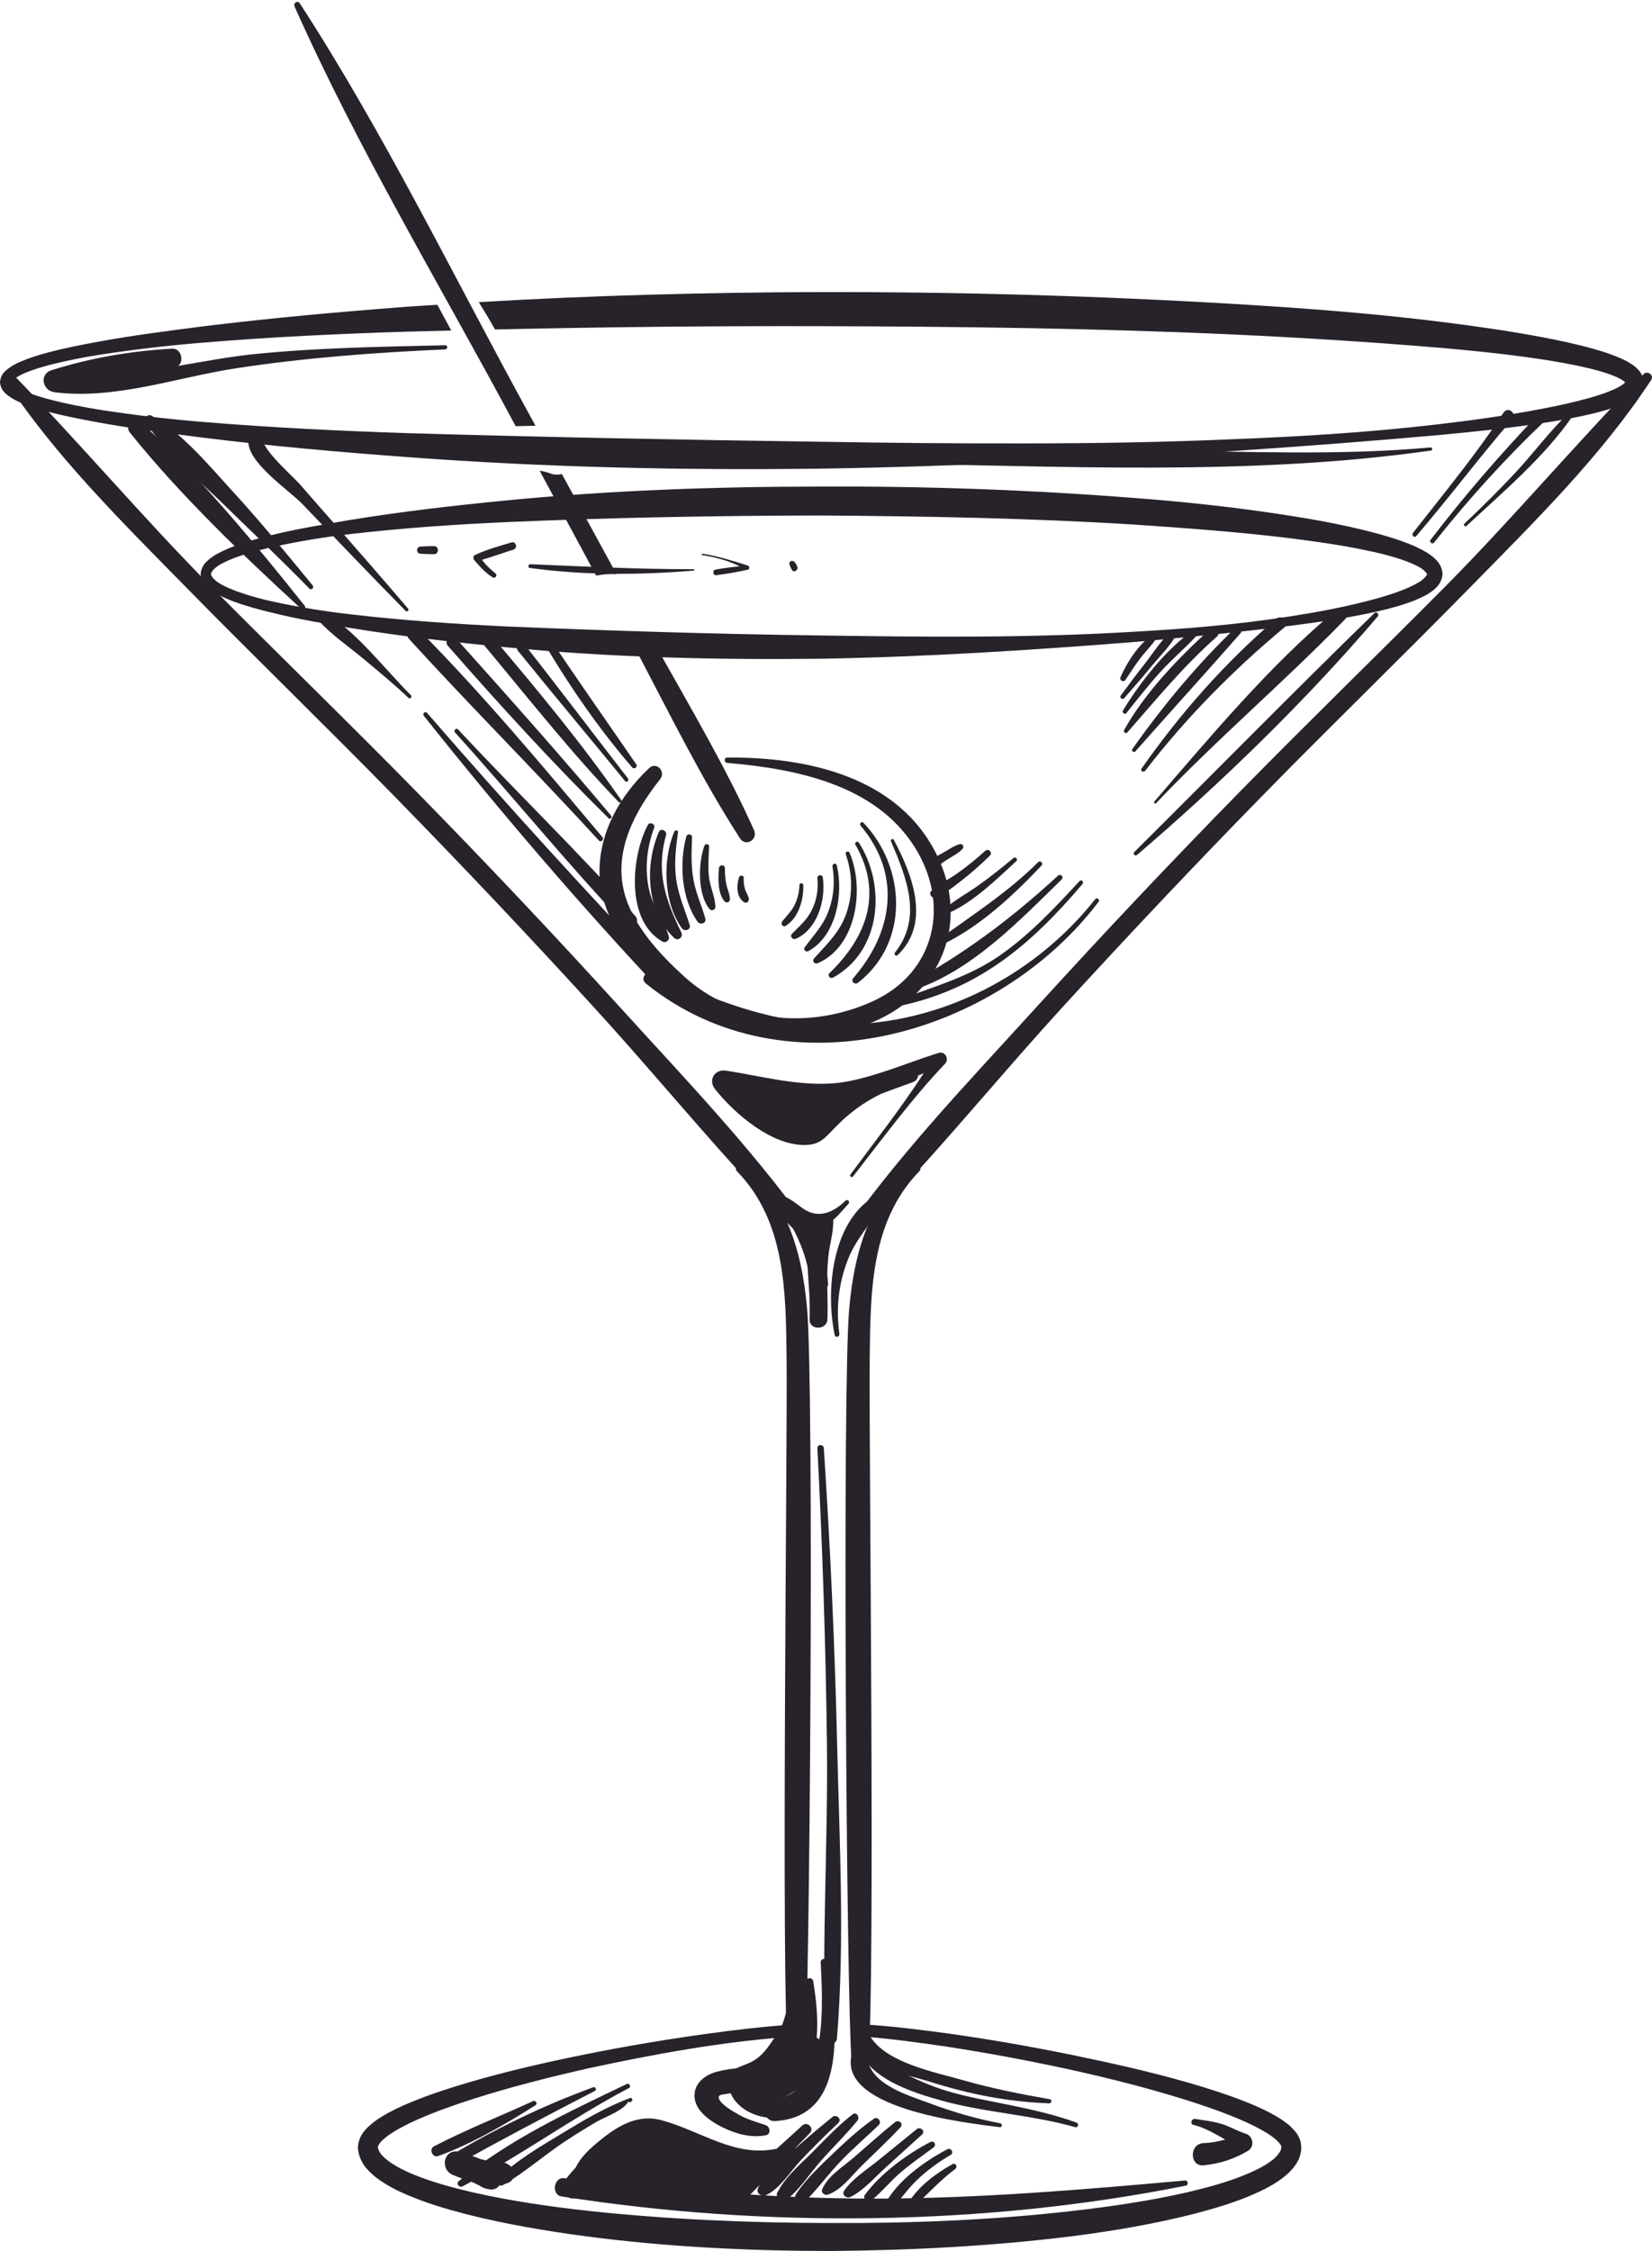 <?xml version="1.0" encoding="UTF-8"?><svg xmlns="http://www.w3.org/2000/svg" xmlns:xlink="http://www.w3.org/1999/xlink" height="2379.9" preserveAspectRatio="xMidYMid meet" version="1.0" viewBox="0.0 -2.0 1747.4 2379.9" width="1747.4" zoomAndPan="magnify"><defs><clipPath id="a"><path d="M 378 2138 L 1377 2138 L 1377 2377.941 L 378 2377.941 Z M 378 2138"/></clipPath><clipPath id="b"><path d="M 894 392 L 1747.352 392 L 1747.352 2185 L 894 2185 Z M 894 392"/></clipPath></defs><g><g clip-path="url(#a)" id="change1_87"><path d="M 1376.102 2264.711 C 1374.371 2254.398 1368.512 2249.988 1364.031 2245.301 C 1359.18 2241.34 1354.25 2237.91 1349.27 2235.121 C 1339.309 2229.379 1329.211 2224.84 1319.02 2220.77 C 1298.66 2212.621 1278.031 2206.09 1257.309 2200.09 C 1215.84 2188.141 1173.898 2178.871 1131.859 2170.238 C 1089.809 2161.672 1047.539 2154.34 1005.059 2148.27 C 974.84 2144.18 944.594 2140.359 914.02 2138.371 C 913.543 2142.66 912.961 2146.941 912.176 2151.191 C 942.457 2153.5 972.836 2157.699 1003.012 2162.148 C 1045.102 2168.68 1087.031 2176.469 1128.66 2185.469 C 1170.262 2194.559 1211.609 2204.969 1252.09 2217.512 C 1272.289 2223.84 1292.328 2230.691 1311.488 2238.859 C 1321.059 2242.922 1330.398 2247.422 1338.852 2252.551 C 1343.16 2255.07 1346.91 2257.898 1350.301 2260.738 C 1353.102 2263.488 1355.828 2266.988 1355.301 2267.641 C 1356.141 2270.98 1351.18 2278.461 1343.461 2283.551 C 1335.941 2288.961 1326.82 2293.41 1317.41 2297.23 C 1298.609 2305.039 1278.27 2310.52 1257.91 2315.398 C 1216.988 2324.941 1174.98 2330.949 1132.891 2335.789 C 1048.609 2345.359 963.48 2348.73 878.492 2348.391 C 793.504 2348.211 708.434 2344.699 624.105 2335.738 C 581.992 2331.109 539.98 2325.102 499.02 2315.719 C 478.617 2310.941 458.324 2305.43 439.375 2297.852 C 429.883 2294.129 420.828 2289.641 413.07 2284.398 C 409.117 2281.82 405.945 2278.852 403.285 2275.941 C 401.07 2272.961 399.824 2270.238 399.645 2267.941 C 399.852 2267.422 400.723 2264.398 403.906 2261.5 C 406.785 2258.602 410.566 2255.66 414.723 2253.07 C 422.906 2247.719 432.215 2243.129 441.688 2238.93 C 460.711 2230.531 480.684 2223.5 500.828 2217.051 C 541.191 2204.191 582.535 2193.801 624.066 2184.441 C 692.309 2169.75 761.672 2157.102 831.121 2151.852 C 831.234 2147.531 832.039 2143.199 833.035 2138.922 C 804.477 2140.98 776.129 2144.379 747.871 2148.301 C 705.355 2154.141 663.039 2161.23 620.953 2169.672 C 578.871 2178.129 536.961 2187.621 495.535 2199.762 C 474.828 2205.871 454.23 2212.551 433.93 2220.961 C 423.781 2225.191 413.711 2229.809 403.832 2235.91 C 398.887 2238.879 393.988 2242.34 389.25 2246.891 C 384.746 2251.32 379.328 2257.648 378.574 2267.941 C 378.672 2276.488 382.367 2283.68 386.473 2289.25 C 390.797 2294.441 395.535 2298.762 400.434 2302.18 C 410.227 2309.141 420.402 2314.32 430.688 2318.672 C 451.262 2327.449 472.254 2333.609 493.32 2339.082 C 535.508 2349.781 578.152 2356.871 620.895 2362.582 C 706.426 2373.75 792.508 2377.871 878.5 2377.941 C 964.492 2377.25 1050.512 2372.82 1136.07 2362.082 C 1178.828 2356.559 1221.449 2349.262 1263.621 2338.531 C 1284.68 2332.98 1305.68 2326.879 1326.211 2317.852 C 1336.469 2313.379 1346.66 2308.27 1356.391 2300.988 C 1361.211 2297.27 1366.012 2293.09 1370.051 2287.25 C 1374.18 2281.672 1377.34 2273.789 1376.102 2264.711" fill="#28222b"/></g><g id="change1_1"><path d="M 1733.574 389.625 C 1731.234 386.992 1728.82 385.023 1726.508 383.473 C 1721.832 380.309 1717.293 378.109 1712.758 376.18 C 1703.699 372.289 1694.711 369.469 1685.691 366.902 C 1667.684 361.832 1649.637 358.008 1631.566 354.562 C 1595.426 347.738 1559.172 342.629 1522.891 338.105 C 1450.328 329.148 1377.535 323.668 1304.746 319.324 C 1159.152 310.734 1013.402 306.551 867.664 306.781 C 747.203 307.188 626.715 310.289 506.414 317.457 C 512.312 326.973 518.148 336.543 523.602 346.34 C 638.27 343.773 752.965 342.578 867.664 342.871 C 1012.852 343.215 1158.082 345.02 1303.055 351.578 C 1375.516 354.969 1447.898 359.43 1520.043 365.453 C 1556.082 368.543 1592.098 372.188 1627.664 377.461 C 1645.445 380.133 1663.145 383.18 1680.34 387.285 C 1688.895 389.355 1697.395 391.695 1705.172 394.695 C 1709.059 396.145 1712.797 397.859 1715.719 399.688 C 1717.219 400.578 1718.312 401.52 1719.062 402.219 C 1718.348 402.98 1717.395 403.922 1716.012 404.836 C 1713.125 406.844 1709.43 408.738 1705.566 410.363 C 1697.84 413.719 1689.387 416.398 1680.859 418.828 C 1663.758 423.629 1646.105 427.367 1628.379 430.734 C 1592.871 437.418 1556.922 442.477 1520.867 446.656 C 1448.766 455.133 1376.176 459.582 1303.578 462.402 C 1230.973 465.578 1158.293 466.785 1085.613 466.801 C 1012.953 466.977 940.293 466.289 867.664 465.047 C 722.406 463.051 577.242 460.254 432.098 455.996 C 359.543 453.609 287 450.125 214.715 444.102 C 178.574 441.18 142.543 436.961 106.832 431.434 C 88.996 428.637 71.266 425.156 53.957 420.734 C 45.332 418.484 36.766 415.98 28.785 412.754 C 24.793 411.164 20.941 409.32 17.73 407.223 C 14.355 405.254 12.371 402.32 12.617 402.051 C 12.383 401.785 14.367 398.852 17.746 396.895 C 20.957 394.797 24.812 392.98 28.809 391.391 C 36.785 388.176 45.359 385.684 53.98 383.461 C 71.297 379.078 89.031 375.645 106.867 372.848 C 142.574 367.359 178.605 363.191 214.746 360.27 C 287.027 354.281 359.562 350.812 432.125 348.617 C 447.188 348.184 462.254 347.879 477.32 347.484 C 472.363 338.438 467.492 329.336 462.598 320.25 C 451.98 320.977 441.352 321.484 430.734 322.285 C 358.039 327.84 285.395 334.281 212.973 343.277 C 176.785 347.992 140.566 352.566 104.547 359.176 C 86.539 362.492 68.523 365.938 50.637 370.727 C 41.691 373.141 32.773 375.797 23.918 379.469 C 19.488 381.289 15.07 383.359 10.684 386.27 C 6.742 389.191 0.762 392.828 0 402.051 C 0.77 411.266 6.754 414.887 10.699 417.809 C 15.086 420.707 19.504 422.766 23.934 424.582 C 32.797 428.23 41.715 430.875 50.664 433.277 C 68.555 438.027 86.574 441.422 104.582 444.727 C 140.598 451.297 176.82 455.82 213 460.535 C 285.418 469.504 358.062 475.938 430.762 481.285 C 576.172 492.176 721.992 495.379 867.664 493.5 C 1013.359 491.285 1158.891 483.688 1304.223 474.883 C 1376.887 469.965 1449.465 464.484 1522.062 457.98 C 1558.344 454.535 1594.637 450.836 1630.867 445.426 C 1648.977 442.68 1667.086 439.555 1685.168 435.184 C 1694.219 432.957 1703.254 430.492 1712.363 426.961 C 1716.926 425.191 1721.5 423.172 1726.215 420.188 C 1728.555 418.727 1730.992 416.844 1733.371 414.301 C 1735.695 411.57 1738.34 407.633 1738.48 402.051 C 1738.43 396.473 1735.848 392.445 1733.574 389.625" fill="#28222b"/></g><g id="change1_2"><path d="M 212.211 604.953 C 212.586 599.438 215.254 594.914 218.23 592.062 C 221.172 588.914 224.391 586.91 227.578 584.781 C 234.043 581.062 240.652 578.109 247.324 575.613 C 260.664 570.586 274.207 566.891 287.801 563.625 C 314.98 556.953 342.453 552.566 369.855 547.84 C 424.73 538.84 479.922 532.547 535.172 527.129 C 645.715 516.426 756.73 512.477 867.664 512.453 C 978.613 511.914 1089.594 515.879 1200.336 524.555 C 1255.719 528.734 1311.012 534.789 1366.078 543.512 C 1393.621 547.852 1421.098 552.957 1448.379 559.93 C 1462.035 563.387 1475.637 567.266 1489.133 572.543 C 1495.887 575.156 1502.605 578.258 1509.281 582.195 C 1512.625 584.473 1515.957 586.59 1519.16 590.07 C 1522.344 593.195 1525.527 598.395 1525.859 604.953 C 1525.367 611.523 1522.082 616.551 1518.84 619.539 C 1515.578 622.859 1512.18 624.828 1508.824 626.945 C 1502.07 630.586 1495.305 633.367 1488.516 635.68 C 1474.938 640.34 1461.27 643.625 1447.566 646.477 C 1420.172 652.199 1392.648 656.059 1365.129 659.629 C 1310.051 666.477 1254.93 671.914 1199.727 676.777 C 1089.281 685.57 978.57 692.602 867.664 694.5 C 756.797 695.727 645.734 693.219 535.207 682.332 C 479.945 677.086 424.758 670.805 369.887 661.84 C 342.484 657.18 315.043 652.602 287.898 645.867 C 274.332 642.539 260.754 639.035 247.41 634.066 C 240.734 631.617 234.121 628.707 227.645 625.023 C 224.453 622.914 221.227 620.934 218.277 617.809 C 215.293 614.98 212.609 610.484 212.211 604.953 Z M 223.168 604.953 C 223.238 607.805 227.895 612.418 233.316 615.473 C 238.891 618.578 244.973 621.246 251.297 623.5 C 263.938 628.043 277.168 631.605 290.547 634.469 C 317.309 640.227 344.531 644.531 371.887 647.633 C 426.598 654.02 481.668 657.742 536.758 660.398 C 646.984 665 757.262 668.41 867.664 669.863 C 978.027 671.535 1088.652 672.633 1198.961 665.961 C 1254.105 662.914 1309.238 658.359 1363.754 649.84 C 1390.988 645.652 1418.121 640.613 1444.645 633.859 C 1457.879 630.516 1471.035 626.738 1483.434 621.887 C 1489.648 619.492 1495.566 616.688 1500.867 613.551 C 1506.145 610.574 1509.832 605.664 1509.406 604.953 C 1509.5 604.312 1505.754 599.848 1500.41 597.145 C 1495.027 594.309 1489.062 591.824 1482.812 589.727 C 1470.336 585.48 1457.125 582.309 1443.82 579.586 C 1417.215 574.066 1390.016 570.277 1362.793 566.855 C 1308.277 560.227 1253.316 556.266 1198.355 552.547 C 1088.344 545.758 977.98 543.789 867.664 543.02 C 757.328 543.227 647.004 545.207 536.789 549.98 C 481.695 552.465 426.629 556.176 371.922 562.527 C 344.559 565.562 317.371 570.059 290.645 575.875 C 277.297 578.809 264.027 582.172 251.387 586.66 C 245.055 588.871 238.969 591.504 233.379 594.559 C 227.945 597.57 223.289 602.113 223.168 604.953" fill="#28222b"/></g><g id="change1_3"><path d="M 853.68 1381.34 C 850.926 1350.332 845.059 1318.812 832.75 1290.703 C 835.539 1293.543 838.176 1296.543 840.988 1299.352 C 846.277 1304.641 856.34 1297.543 851.691 1291.09 C 793.844 1210.863 724.191 1138.152 657.727 1065.078 C 586.629 986.902 514.07 910.07 440.09 834.617 C 368.941 762.043 295.918 691.348 224.324 619.227 C 151.676 546.031 85.285 467.184 13.379 393.488 C 9.422 389.438 2.188 394.746 5.398 399.648 C 57.953 479.992 129.168 549.934 196.137 618.227 C 268.824 692.336 343.426 764.547 416.059 838.73 C 488.344 912.547 559.336 987.648 629.035 1063.918 C 679.621 1119.266 727.922 1177.262 778.375 1233.012 C 778.281 1234.191 778.582 1235.402 779.531 1236.383 C 831.328 1289.484 831.145 1364.531 832.02 1434.16 C 833.051 1516.523 825.977 2091.781 833.438 2175.32 C 834.273 2184.648 850.184 2188.34 851.156 2177.531 C 856.57 2117.32 861.215 1466.07 853.68 1381.34" fill="#28222b"/></g><g clip-path="url(#b)" id="change1_88"><path d="M 898.266 1381.34 C 901.023 1350.332 906.887 1318.812 919.195 1290.703 C 916.406 1293.543 913.773 1296.543 910.961 1299.352 C 905.668 1304.641 895.609 1297.543 900.258 1291.09 C 958.102 1210.863 1027.758 1138.152 1094.219 1065.078 C 1165.32 986.902 1237.875 910.07 1311.863 834.617 C 1383.008 762.043 1456.023 691.348 1527.633 619.227 C 1600.27 546.031 1666.656 467.184 1738.562 393.488 C 1742.527 389.438 1749.762 394.746 1746.551 399.648 C 1693.984 479.992 1622.777 549.934 1555.801 618.227 C 1483.129 692.336 1408.52 764.547 1335.883 838.73 C 1263.613 912.547 1192.609 987.648 1122.918 1063.918 C 1072.328 1119.266 1024.02 1177.262 973.57 1233.012 C 973.664 1234.191 973.367 1235.402 972.418 1236.383 C 920.621 1289.484 920.801 1364.531 919.93 1434.16 C 918.898 1516.523 925.969 2091.781 918.508 2175.32 C 917.676 2184.648 901.766 2188.34 900.789 2177.531 C 895.379 2117.32 890.734 1466.07 898.266 1381.34" fill="#28222b"/></g><g id="change1_4"><path d="M 991.684 903.461 C 951.387 819.328 854.48 798.27 769.281 798.961 C 765.59 798.988 765.699 804.309 769.281 804.621 C 841.699 810.801 925.898 827.34 967.652 893.84 C 1005.27 953.762 989.707 1026.391 923.105 1056.672 C 856.609 1086.91 777.461 1079.609 723.215 1030.07 C 697.293 1006.398 668.945 975.91 660.16 941.012 C 649.109 897.109 671.719 855.281 698.191 821.91 C 704.656 813.77 694.449 802.762 686.516 810.23 C 655.973 839 633.469 877.988 634.145 921.121 C 634.812 963.961 661.363 999.172 689.336 1029.262 C 751.258 1095.859 839.703 1114.309 924.094 1078.289 C 995.316 1047.891 1025.559 974.18 991.684 903.461" fill="#28222b"/></g><g id="change1_5"><path d="M 1158.59 948.551 C 1106.941 1013.852 1032.02 1060.051 950.008 1075.539 C 856.52 1093.191 775.434 1066.191 692.5 1025.82 C 685.227 1022.281 675.957 1032.051 683.195 1037.879 C 831.965 1157.91 1055.48 1092.32 1162.129 951.281 C 1163.66 949.262 1160.18 946.539 1158.59 948.551" fill="#28222b"/></g><g id="change1_6"><path d="M 714.367 1040.531 C 624.918 946.02 536.84 850.012 451.633 751.641 C 449.656 749.359 446.551 752.629 448.363 754.91 C 529.684 856.988 614.355 955.969 703.914 1050.988 C 710.453 1057.922 720.91 1047.441 714.367 1040.531" fill="#28222b"/></g><g id="change1_7"><path d="M 671.941 966.469 C 611.809 898.531 546.273 835.691 484.602 769.238 C 482.574 767.059 479.344 770.309 481.336 772.512 C 542.316 839.77 599.379 910.578 661.98 976.441 C 668.273 983.059 677.914 973.219 671.941 966.469" fill="#28222b"/></g><g id="change1_8"><path d="M 545.441 448.594 C 552.43 448.477 559.406 448.332 566.414 448.156 C 564.363 444.422 562.332 440.672 560.273 436.922 C 480.602 292.062 407.211 140.285 317.145 1.578 C 314.832 -1.98 309.891 1.098 311.559 4.848 C 378.879 156.07 466.113 300.434 544.211 446.316 C 544.621 447.078 545.035 447.836 545.441 448.594" fill="#28222b"/></g><g id="change1_9"><path d="M 594.328 499.223 C 590.562 500.066 586.684 500.227 582.883 498.809 C 579.016 497.352 574.953 496.359 570.797 495.633 C 590.711 532.633 610.621 569.621 630.59 606.598 C 637.488 605.176 644.789 604.668 652.137 605.027 C 632.898 569.746 613.602 534.492 594.328 499.223" fill="#28222b"/></g><g id="change1_10"><path d="M 797.566 875.676 C 768.285 810.418 731.258 747.848 696.152 685.184 C 691.414 688.176 685.816 690.004 679.777 690.293 C 678.34 690.355 676.816 690.129 675.34 690.086 C 709.684 755.5 742.832 822.547 782.707 884.359 C 788.824 893.84 802.039 885.637 797.566 875.676" fill="#28222b"/></g><g id="change1_11"><path d="M 876.312 2073.109 C 875.715 2068.012 867.871 2067.719 868.113 2073.109 C 869.883 2112.621 876.258 2202.051 827 2215.73 C 823.855 2213.66 819.062 2213.898 816.258 2216.422 C 814.652 2217.871 813.047 2219.32 811.441 2220.762 C 804.117 2227.359 809.73 2241.172 819.66 2240.609 C 902.074 2235.941 882.609 2126.711 876.312 2073.109" fill="#28222b"/></g><g id="change1_12"><path d="M 863.844 2152.512 C 865.676 2132.441 863.18 2111.18 860.184 2092.871 C 859.309 2087.512 851.359 2089.148 851.109 2094.102 C 850.953 2097.23 850.77 2100.629 850.551 2104.148 C 850.461 2103.629 850.469 2103.141 850.367 2102.629 C 848.613 2093.531 836.621 2097.02 835.621 2104.629 C 832.145 2131.07 824.281 2150.629 809.395 2172.488 C 806.547 2176.672 804.234 2181.16 803.137 2185.621 C 798.637 2189.859 794.5 2194.109 792.34 2198.578 C 788.945 2205.59 791.492 2214.719 799.766 2216.828 C 803.348 2217.75 806.781 2218.16 810.145 2218.352 C 813.246 2220.25 817.172 2220.52 821.438 2217.738 C 826.871 2216.66 831.898 2214.422 836.598 2211.34 C 854.039 2202.391 866.637 2186.41 870.973 2166.191 C 872.438 2159.371 868.711 2154.551 863.844 2152.512" fill="#28222b"/></g><g id="change1_13"><path d="M 829.141 2217.961 C 817.312 2212.352 805.648 2206.941 793.398 2202.488 C 793.941 2202.25 794.438 2202.059 795.156 2201.621 C 796.945 2200.969 798.715 2200.27 800.461 2199.512 C 804.879 2197.621 809.008 2195.398 812.965 2192.66 C 827.086 2182.898 840.715 2166.871 839.711 2148.801 C 839.242 2140.328 829.496 2138.551 824.754 2144.738 C 815.258 2157.16 809.305 2170.68 794.555 2178.148 C 783.844 2183.57 769.129 2184.68 770.262 2200.301 C 772.207 2227.109 803.59 2240.781 826.711 2236.551 C 835.07 2235.02 836.852 2221.609 829.141 2217.961" fill="#28222b"/></g><g id="change1_14"><path d="M 814.008 2185.809 C 796.578 2182.879 775.859 2183.891 758.68 2188.289 C 745.785 2191.602 733.82 2200.531 734.633 2215.059 C 735.484 2230.262 752.023 2241.199 764.387 2247.281 C 778.383 2254.172 794.434 2258.559 810.004 2255.621 C 815.809 2254.52 814.703 2246.578 810.004 2244.922 C 800.32 2241.512 790.691 2239.109 781.684 2233.969 C 775.992 2230.719 761.629 2222.84 760.289 2216.148 C 759.555 2212.48 764.371 2212.57 768.566 2211.852 C 773.273 2211.051 778.145 2210.801 782.883 2210.27 C 793.598 2209.09 803.871 2207.809 814.008 2203.852 C 821.562 2200.898 824.133 2187.52 814.008 2185.809" fill="#28222b"/></g><g id="change1_15"><path d="M 1253.602 2303.41 C 1144.27 2313.211 1035.07 2322.461 925.211 2322.59 C 814.848 2322.73 706.105 2312.289 596.5 2300.961 C 585.602 2299.84 582.949 2318.52 593.891 2320.238 C 808.484 2354.012 1041.25 2351.539 1254.328 2308.859 C 1257.359 2308.25 1256.73 2303.129 1253.602 2303.41" fill="#28222b"/></g><g id="change1_16"><path d="M 535.809 2285.672 C 535.863 2285.551 535.914 2285.422 535.973 2285.289 C 528.344 2282.922 520.164 2283.352 512.336 2281.77 C 510.891 2281.48 509.48 2281.031 508.047 2280.691 C 500.812 2277.73 493.426 2275.172 485.879 2273.199 C 469.637 2268.961 464.547 2291.531 479.148 2297.609 C 484.457 2299.82 490.531 2302.051 496.867 2303.93 C 500.414 2305.43 503.891 2307.18 507.375 2308.941 C 510.289 2311.121 513.965 2312.301 518.434 2312.859 C 523.172 2313.441 526.648 2311.199 528.754 2307.871 C 531.234 2307.582 533.656 2307.129 535.973 2306.43 C 547.387 2302.969 545.332 2289.051 535.809 2285.672" fill="#28222b"/></g><g id="change1_17"><path d="M 1110.5 2217.531 C 1079.77 2212.051 1048.871 2206.07 1018.84 2197.441 C 988.977 2188.859 939.918 2179.539 921.695 2152.961 C 917.379 2146.66 905.09 2150.422 908.395 2158.559 C 919.379 2185.621 958.117 2190.898 983.539 2198.98 C 1024.93 2212.148 1066.531 2220.352 1109.922 2221.84 C 1112.34 2221.922 1112.969 2217.969 1110.5 2217.531" fill="#28222b"/></g><g id="change1_18"><path d="M 1138.621 2242.211 C 1104.051 2229.648 1068.672 2224.059 1032.84 2216.551 C 1015.719 2212.961 999.109 2208.609 982.82 2202.191 C 972.992 2198.301 926.281 2178.801 928.359 2166.359 C 929.34 2160.461 923.98 2156 918.434 2158.73 C 917.438 2159.219 916.438 2159.711 915.441 2160.199 C 911.242 2162.27 910.426 2167.93 912.426 2171.711 C 926.348 2198.078 968.715 2211.352 995.445 2218.801 C 1042.031 2231.762 1090.762 2233.891 1137.289 2247 C 1140.41 2247.879 1141.578 2243.289 1138.621 2242.211" fill="#28222b"/></g><g id="change1_19"><path d="M 1058.148 2242.988 C 1033.012 2238.289 1008.09 2231.031 984.129 2222.07 C 959.324 2212.789 916.191 2201.141 916.957 2167.891 C 917.164 2158.98 905.012 2158.289 902.211 2165.891 C 879.531 2227.441 1023.578 2242.621 1057.59 2247.07 C 1059.898 2247.379 1060.441 2243.422 1058.148 2242.988" fill="#28222b"/></g><g id="change1_20"><path d="M 913.301 867.91 C 911.375 865.891 908.527 868.859 910.277 870.93 C 953.91 922.52 944.777 983.512 902.605 1032.031 C 899.562 1035.531 904.062 1039.75 907.59 1037.012 C 962.156 994.57 958.426 915.219 913.301 867.91" fill="#28222b"/></g><g id="change1_21"><path d="M 908.516 888.969 C 907.043 886.66 903.441 888.73 904.824 891.129 C 934.316 942.27 916.711 988.871 877.406 1026.852 C 874.867 1029.301 878.102 1033.309 881.113 1031.648 C 932.32 1003.488 937.512 934.398 908.516 888.969" fill="#28222b"/></g><g id="change1_22"><path d="M 898.449 899.289 C 897.484 897.09 893.754 898.66 894.547 900.941 C 901.406 920.75 902.309 941.621 895.902 961.719 C 889.07 983.148 875.41 995.262 861.102 1011.309 C 858.543 1014.18 861.711 1017.828 865.02 1016.391 C 906.715 998.211 914.668 936.23 898.449 899.289" fill="#28222b"/></g><g id="change1_23"><path d="M 885.117 912.879 C 884.41 909.871 880.047 911.191 880.555 914.141 C 883.383 930.691 881.895 947.059 875.785 962.762 C 870.148 977.25 860.016 987.398 851.133 999.699 C 849.355 1002.16 852.738 1004.961 855.086 1003.648 C 884.93 987.039 892.266 943.23 885.117 912.879" fill="#28222b"/></g><g id="change1_24"><path d="M 870.266 925.449 C 869.785 922.262 864.273 922.969 864.594 926.211 C 865.77 938.172 863.941 949.711 858.535 960.5 C 853.379 970.801 845.523 977.191 837.773 985.262 C 834.988 988.172 838.484 992 841.836 990.531 C 865.172 980.262 873.73 948.488 870.266 925.449" fill="#28222b"/></g><g id="change1_25"><path d="M 845.629 933.781 C 845.328 941.52 843.605 948.828 840.016 955.719 C 836.703 962.07 831.738 966.641 827.426 972.172 C 825.484 974.66 827.906 978.828 831.062 976.891 C 844.766 968.449 850.25 948.922 849.672 933.781 C 849.57 931.18 845.73 931.18 845.629 933.781" fill="#28222b"/></g><g id="change1_26"><path d="M 788.094 938.199 C 786.891 934.281 786.414 930.309 786.688 926.219 C 786.887 923.25 782.555 922.93 781.695 925.551 C 778.941 933.93 778.727 946.77 787.238 951.961 C 789.871 953.559 792.566 950.922 792.074 948.238 C 791.41 944.609 789.18 941.73 788.094 938.199" fill="#28222b"/></g><g id="change1_27"><path d="M 768.574 934.309 C 767.168 928.25 766.699 922.219 766.777 916.02 C 766.828 911.879 760.758 912 760.426 916.02 C 759.574 926.328 759.008 943.16 766.637 951.199 C 768.59 953.262 771.988 951.629 772.059 948.961 C 772.199 943.859 769.719 939.238 768.574 934.309" fill="#28222b"/></g><g id="change1_28"><path d="M 750.129 926.852 C 748.453 915.371 749.691 904.449 750.012 892.98 C 750.094 889.98 745.949 889.719 745.023 892.309 C 738.465 910.551 737.656 943.629 750.645 959.301 C 752.641 961.699 756.863 959.719 756.758 956.762 C 756.387 946.609 751.605 936.98 750.129 926.852" fill="#28222b"/></g><g id="change1_29"><path d="M 733.73 929.27 C 730.742 913.91 731.391 898.719 732.02 883.18 C 732.16 879.691 726.93 879.078 726.008 882.371 C 718.219 910.141 720.77 948.359 737.793 972.441 C 740.602 976.41 747.512 974.172 746.027 968.969 C 742.195 955.578 736.402 943.031 733.73 929.27" fill="#28222b"/></g><g id="change1_30"><path d="M 715.25 927.809 C 712.852 910.68 714.887 894.879 717.152 877.859 C 717.484 875.398 713.969 875.449 713.184 877.328 C 700.605 907.441 701.66 952.422 721.254 979.449 C 724.055 983.309 731.113 981.199 729.484 975.969 C 724.426 959.711 717.641 944.891 715.25 927.809" fill="#28222b"/></g><g id="change1_31"><path d="M 720.672 983.809 C 703.59 949.09 693.77 919.602 704.531 880.73 C 705.746 876.352 698.844 873.102 696.934 877.531 C 681.727 912.859 683.48 961.781 713.055 989.68 C 717.164 993.559 723.078 988.699 720.672 983.809" fill="#28222b"/></g><g id="change1_32"><path d="M 686.383 937.898 C 681.754 915.91 684.234 894.02 691.988 873.07 C 693.445 869.129 687.18 866.551 685.234 870.219 C 667.625 903.449 661.629 971.41 700.598 993.48 C 704.102 995.461 708.609 992.172 707.469 988.191 C 702.418 970.551 690.293 956.469 686.383 937.898" fill="#28222b"/></g><g id="change1_33"><path d="M 945.391 885.91 C 944.348 883.961 941.684 885.68 942.496 887.602 C 958.742 925.898 976.199 967.891 946.699 1005.051 C 945.164 1006.98 947.602 1009.609 949.477 1007.82 C 984.957 973.949 965.074 922.738 945.391 885.91" fill="#28222b"/></g><g id="change1_34"><path d="M 1453.727 646.301 C 1368.266 729.441 1284.414 814.859 1199.75 898.875 C 1197.77 900.84 1200.707 903.672 1202.77 901.895 C 1292.262 825.176 1380.734 739.535 1457.238 649.82 C 1459.281 647.414 1456.047 644.043 1453.727 646.301" fill="#28222b"/></g><g id="change1_35"><path d="M 1413.113 643.113 C 1342.625 702.031 1280.953 776.043 1221.023 845.414 C 1219.965 846.641 1221.684 848.414 1222.828 847.207 C 1286.934 779.633 1358.008 719.359 1422.754 652.754 C 1428.98 646.359 1419.754 637.574 1413.113 643.113" fill="#28222b"/></g><g id="change1_36"><path d="M 1349.789 652.336 C 1295.422 699.016 1248.551 752.039 1207.453 810.652 C 1205.766 813.066 1209.621 815.156 1211.34 812.926 C 1254.539 756.871 1304.34 706.461 1358.699 661.234 C 1364.898 656.074 1355.938 647.059 1349.789 652.336" fill="#28222b"/></g><g id="change1_37"><path d="M 1306.5 662.105 C 1266.555 700.312 1229.52 744.867 1197.707 790.035 C 1196.387 791.902 1199.363 794.191 1200.883 792.48 C 1237.77 750.754 1275.352 709.512 1312.059 667.664 C 1315.371 663.891 1310.18 658.582 1306.5 662.105" fill="#28222b"/></g><g id="change1_38"><path d="M 1279.41 663.707 C 1245.906 694.121 1211.34 730.09 1189.055 769.805 C 1187.918 771.848 1190.766 774.273 1192.41 772.398 C 1223.34 737.207 1251.652 702.398 1287 671.301 C 1292.188 666.742 1284.535 659.055 1279.41 663.707" fill="#28222b"/></g><g id="change1_39"><path d="M 1262.992 663.641 C 1233.145 684.578 1206.828 718.285 1187.801 749.152 C 1186.465 751.332 1189.77 754.039 1191.434 751.953 C 1203.113 737.293 1214.621 722.562 1227.207 708.641 C 1239.801 694.695 1254.449 682.68 1266.918 668.727 C 1269.215 666.137 1266.16 661.418 1262.992 663.641" fill="#28222b"/></g><g id="change1_40"><path d="M 1240.328 664.312 C 1228.793 673.723 1219.941 688.258 1210.719 699.984 C 1202.059 710.984 1193.68 722.238 1185.383 733.512 C 1183.828 735.617 1187.289 738.27 1189.016 736.309 C 1199.215 724.73 1209.309 713.039 1219.109 701.121 C 1227.824 690.531 1238.762 680.113 1244.961 667.883 C 1246.52 664.797 1242.898 662.219 1240.328 664.312" fill="#28222b"/></g><g id="change1_41"><path d="M 1219.547 668.832 C 1204.801 678.488 1192.301 697.891 1185.301 713.77 C 1183.758 717.266 1188.273 720.055 1190.496 716.801 C 1195.691 709.164 1200.5 701.355 1206.125 693.988 C 1211.676 686.734 1218.391 680.324 1223.336 672.629 C 1224.805 670.32 1221.855 667.32 1219.547 668.832" fill="#28222b"/></g><g id="change1_42"><path d="M 673.07 806.238 C 641.738 760.566 609.809 715.469 579.129 669.324 C 576.473 665.332 570.184 668.902 572.645 673.105 C 600.48 720.754 632.656 767.773 668.809 809.527 C 670.805 811.84 674.82 808.793 673.07 806.238" fill="#28222b"/></g><g id="change1_43"><path d="M 664.152 820.934 C 627.52 773.773 591.543 726.109 554.652 679.129 C 550.824 674.246 543.883 681.145 547.793 685.984 C 585.234 732.266 623.543 777.809 661.215 823.871 C 662.926 825.969 665.762 823.004 664.152 820.934" fill="#28222b"/></g><g id="change1_44"><path d="M 657.105 843.988 C 615.852 784.621 568.633 727.602 521.852 672.516 C 516.637 666.375 507.934 675.227 513.035 681.336 C 559.203 736.633 604.469 794.152 654.477 846.016 C 655.766 847.359 658.211 845.586 657.105 843.988" fill="#28222b"/></g><g id="change1_45"><path d="M 646.398 860.406 C 593.047 796.672 537.473 734.609 482.055 672.66 C 477.027 667.043 468.887 675.293 473.809 680.91 C 528.465 743.289 584.617 804.879 643.703 863.102 C 645.48 864.855 647.949 862.266 646.398 860.406" fill="#28222b"/></g><g id="change1_46"><path d="M 637.129 882.988 C 574.285 808.289 511.41 732.926 442.656 663.504 C 436.188 656.969 426.465 666.82 432.609 673.547 C 498.426 745.594 567.539 814.676 633.457 886.66 C 635.738 889.164 639.258 885.512 637.129 882.988" fill="#28222b"/></g><g id="change1_47"><path d="M 434.672 733.109 C 405.703 704.016 377.793 666.684 342.734 644.801 C 337.344 641.438 332.344 648.809 336.223 653.238 C 349.801 668.707 368.344 681.152 384.195 694.352 C 400.426 707.859 416.656 721.262 431.977 735.805 C 433.754 737.496 436.406 734.855 434.672 733.109" fill="#28222b"/></g><g id="change1_48"><path d="M 330.691 616.887 C 303.109 583.434 275.871 549.93 246.527 517.988 C 220.738 489.91 193.754 456.672 160.406 437.566 C 156.441 435.289 151.48 439.914 154.008 443.965 C 174.43 476.691 207.402 502.816 234.863 529.645 C 265.707 559.785 297.113 589.484 327.266 620.305 C 329.488 622.582 332.645 619.246 330.691 616.887" fill="#28222b"/></g><g id="change1_49"><path d="M 322.305 638.512 C 269.504 572.207 211.051 501.738 148.84 444.152 C 141.094 436.984 131.129 447.594 137.488 455.5 C 190.504 521.504 256.531 584.711 318.875 641.941 C 321.227 644.109 324.219 640.918 322.305 638.512" fill="#28222b"/></g><g id="change1_50"><path d="M 431.547 641.359 C 406.188 611.684 380.535 582.242 354.789 552.906 C 342.68 539.105 330.438 525.41 318.465 511.488 C 310.223 501.906 285.91 481.117 279.289 467.316 C 279.371 467.043 279.449 466.785 279.531 466.512 C 280.559 463.117 278.301 458.512 274.613 457.852 C 273.844 457.719 273.078 457.578 272.309 457.449 C 268.609 456.789 263.703 458.402 262.988 462.742 C 259.219 485.418 305.707 516.32 319.145 530.242 C 355.73 568.156 392.035 606.355 429.02 643.883 C 430.656 645.547 433.027 643.094 431.547 641.359" fill="#28222b"/></g><g id="change1_51"><path d="M 1141.922 929.512 C 1115.871 957.699 1088.73 986.66 1057.051 1008.559 C 1024.68 1030.941 987.586 1041.281 951.16 1054.859 C 947.156 1056.352 948.672 1062.25 952.941 1061.32 C 1036.512 1043.059 1090.871 996.262 1145.02 932.621 C 1146.828 930.488 1143.859 927.422 1141.922 929.512" fill="#28222b"/></g><g id="change1_52"><path d="M 1119.129 923.84 C 1069.77 969.129 1020.281 1006.352 961.484 1038.309 C 957.672 1040.379 960.254 1046.73 964.465 1045.379 C 1026.898 1025.441 1077.391 972.281 1123.051 927.762 C 1125.621 925.25 1121.75 921.43 1119.129 923.84" fill="#28222b"/></g><g id="change1_53"><path d="M 1098.102 909.531 C 1066.039 941.512 1029.531 964.75 993.195 991.109 C 989.773 993.59 992.652 998.621 996.52 996.789 C 1036.238 977.988 1071.77 944.691 1101.699 913.121 C 1103.941 910.75 1100.43 907.211 1098.102 909.531" fill="#28222b"/></g><g id="change1_54"><path d="M 1071.84 905.281 C 1059.461 915.73 1046.73 925.719 1033.512 935.078 C 1022.77 942.691 1010.762 949.031 1000.82 957.66 C 997.852 960.238 1001.641 964.148 1004.738 962.73 C 1030.391 951.031 1054.449 927.352 1075.02 908.469 C 1077.18 906.488 1074.031 903.441 1071.84 905.281" fill="#28222b"/></g><g id="change1_55"><path d="M 1042.121 897.578 C 1032.609 906.199 1022.68 914.309 1012.172 921.691 C 1003.32 927.898 993.117 932.738 985.109 939.98 C 982.137 942.672 985.238 948.191 989.098 946.828 C 999.609 943.141 1008.789 935.391 1017.52 928.629 C 1027.941 920.559 1037.75 911.84 1047.102 902.559 C 1050.352 899.352 1045.469 894.551 1042.121 897.578" fill="#28222b"/></g><g id="change1_56"><path d="M 1015.23 890.512 C 1008.879 892.27 1003.121 896.48 997.398 899.699 C 991.566 902.98 985.035 905.801 980.098 910.352 C 977.125 913.09 980.211 918.691 984.141 917.301 C 990.492 915.051 996.02 910.629 1001.672 907 C 1007.191 903.449 1013.629 900.328 1018.148 895.531 C 1020.18 893.391 1018.18 889.699 1015.23 890.512" fill="#28222b"/></g><g id="change1_57"><path d="M 993.012 1111.18 C 961.352 1121.012 930.043 1134.898 897.414 1141.219 C 854.434 1149.551 810.215 1136.43 767.723 1129.969 C 755.852 1128.16 748.82 1140.059 756.34 1149.52 C 776.883 1175.379 815.867 1209.059 851.324 1208.59 C 866.898 1208.391 871.965 1201.879 882.883 1190.512 C 898.02 1174.738 914.242 1162.98 932.598 1154.23 C 943.523 1150.199 954.445 1146.129 965.418 1142.238 C 969.043 1140.949 970.809 1138.141 971.23 1135.172 C 973.199 1134.34 975.145 1133.5 977.102 1132.672 C 953.113 1169.531 925.539 1204.809 899.453 1239.891 C 898.289 1241.461 900.961 1243.539 902.172 1241.988 C 933.59 1201.898 964.512 1159.488 999.668 1122.621 C 1004.23 1117.84 999.742 1109.09 993.012 1111.18" fill="#28222b"/></g><g id="change1_58"><path d="M 923.676 1263.77 C 879.547 1291.051 873.18 1364.148 882.957 1409.59 C 883.66 1412.871 888.285 1411.391 887.855 1408.238 C 884.082 1380.711 887.047 1354.18 897.406 1328.379 C 905.941 1307.129 921.613 1291.789 931.895 1271.988 C 934.547 1266.879 929.027 1260.461 923.676 1263.77" fill="#28222b"/></g><g id="change1_59"><path d="M 894.34 1267.461 C 881.039 1280.5 865.051 1286.961 848.969 1275.469 C 839.703 1268.852 832.016 1261.301 819.918 1261.621 C 812.215 1261.82 809.734 1271.73 816.07 1275.82 C 828.594 1283.91 843.492 1296.43 859.102 1296.578 C 876.973 1296.762 886.723 1282.441 897.523 1270.648 C 899.477 1268.52 896.418 1265.422 894.34 1267.461" fill="#28222b"/></g><g id="change1_60"><path d="M 881.266 1286.789 C 880.758 1279.078 871.242 1278.398 868.445 1285.059 C 858.723 1308.199 865.117 1341.699 867.504 1365.941 C 867.984 1370.809 875.574 1370.961 875.242 1365.941 C 874.367 1352.711 874.891 1339.449 876.199 1326.25 C 877.488 1313.238 882.117 1299.859 881.266 1286.789" fill="#28222b"/></g><g id="change1_61"><path d="M 875.855 1354.59 C 874.246 1337.328 872.637 1320.059 870.984 1302.801 C 870.285 1295.488 863.027 1292.59 857.723 1294.262 C 856.668 1292.301 855.809 1290.27 854.656 1288.328 C 848.699 1278.359 833.523 1287.238 839.086 1297.43 C 845.797 1310.129 850.789 1322.93 853.992 1336.441 C 854.051 1336.691 854.121 1336.93 854.176 1337.18 C 854.863 1347.672 855.547 1358.16 856.23 1368.648 C 856.23 1368.66 856.234 1368.66 856.238 1368.672 C 856.426 1376.672 856.629 1384.66 856.371 1392.699 C 855.578 1404.73 874.809 1404.859 875.195 1392.699 C 875.555 1381.512 875.449 1370.359 874.945 1359.238 C 875.602 1357.949 876.027 1356.48 875.855 1354.59" fill="#28222b"/></g><g id="change1_62"><path d="M 885.434 1841.012 C 883 1736.969 878.203 1633.02 871.41 1529.172 C 871.125 1524.82 864.367 1524.762 864.598 1529.172 C 869.977 1633.039 873.414 1737.012 874.688 1841.012 C 875.961 1944.84 869.211 2049.441 872.938 2153.09 C 873.227 2161.129 884.652 2160.949 885.297 2153.09 C 893.715 2050.219 887.848 1944.129 885.434 1841.012" fill="#28222b"/></g><g id="change1_63"><path d="M 1007.422 2286.172 C 990.023 2295.93 971.949 2309.148 961.305 2326.352 C 959.062 2329.969 964.035 2333.461 967.02 2330.762 C 981.633 2317.512 994.453 2303.121 1010.391 2291.262 C 1013.359 2289.051 1010.809 2284.27 1007.422 2286.172" fill="#28222b"/></g><g id="change1_64"><path d="M 1001.988 2270.43 C 977.156 2283.582 949.211 2303.582 935.715 2328.969 C 933.434 2333.27 939.168 2338.25 942.695 2334.359 C 952.012 2324.09 959.742 2312.719 969.816 2303.039 C 980.594 2292.699 992.602 2283.941 1005.488 2276.41 C 1009.352 2274.148 1005.93 2268.34 1001.988 2270.43" fill="#28222b"/></g><g id="change1_65"><path d="M 984.176 2262.73 C 959.699 2275.219 931.25 2296.191 914.949 2318.469 C 911.621 2323.02 918.52 2327.34 922.297 2324.141 C 932.719 2315.289 941.57 2304.57 951.926 2295.539 C 963.223 2285.68 975.566 2277.43 987.496 2268.422 C 990.812 2265.91 988.039 2260.762 984.176 2262.73" fill="#28222b"/></g><g id="change1_66"><path d="M 969.648 2249.148 C 955.988 2260.23 942.328 2271.32 928.668 2282.41 C 916.59 2292.219 901.668 2301.43 892.855 2314.32 C 889.914 2318.609 895.477 2322.762 899.41 2320.871 C 913.336 2314.18 924.945 2300.43 936.348 2290.09 C 949.328 2278.32 962.305 2266.551 975.281 2254.781 C 979.145 2251.281 973.551 2245.98 969.648 2249.148" fill="#28222b"/></g><g id="change1_67"><path d="M 946.875 2241.691 C 931.852 2253.578 917.617 2266.578 903.109 2279.09 C 891.574 2289.039 875.535 2298.539 869.605 2312.852 C 868.258 2316.102 872.168 2319.43 875.215 2318.469 C 889.938 2313.809 900.855 2298.219 911.648 2287.629 C 925.281 2274.25 939.371 2261.191 952.43 2247.238 C 955.969 2243.461 950.754 2238.621 946.875 2241.691" fill="#28222b"/></g><g id="change1_68"><path d="M 924.465 2238.078 C 908.879 2248.91 894.633 2262.012 880.938 2275.109 C 867.32 2288.141 852.547 2301.801 842.117 2317.582 C 838.156 2323.582 846.961 2330.039 851.914 2325.141 C 865.113 2312.07 876.145 2296.68 889.051 2283.219 C 901.992 2269.73 916.109 2257.629 929.574 2244.711 C 932.949 2241.461 928.469 2235.301 924.465 2238.078" fill="#28222b"/></g><g id="change1_69"><path d="M 901.898 2233.43 C 886.906 2244.969 873.656 2259.031 860.371 2272.469 C 847.805 2285.191 831.449 2298.621 823.105 2314.648 C 818.738 2318.988 825.062 2328.699 831.062 2324.32 C 845.387 2313.871 855.707 2297.172 867.336 2283.82 C 880.242 2269 894.617 2255.27 907.008 2240.051 C 909.746 2236.691 906.016 2230.27 901.898 2233.43" fill="#28222b"/></g><g id="change1_70"><path d="M 880.41 2236.359 C 865.125 2248.68 850.172 2261.398 835.664 2274.641 C 823.824 2285.441 807.34 2296.719 801.629 2312.051 C 799.617 2317.441 806.191 2320.84 810.449 2318.832 C 825.07 2311.941 836.031 2293.781 847.074 2282.09 C 859.879 2268.539 873.129 2255.43 886.699 2242.648 C 890.953 2238.641 884.766 2232.852 880.41 2236.359" fill="#28222b"/></g><g id="change1_71"><path d="M 848.602 2245.301 C 839.645 2253.539 830.562 2261.641 821.566 2269.828 C 776.844 2279.23 742.062 2251.141 699.523 2239.641 C 673.176 2232.531 651.23 2247.07 631.25 2263.77 C 623.953 2269.871 613.938 2279.129 609.246 2289.262 C 604.824 2294.109 600.531 2299.172 596.438 2304.75 C 591.277 2311.781 598.168 2323.129 606.609 2322.469 C 612.738 2322 618.973 2321.32 625.238 2320.621 C 648.484 2327.691 687.094 2321.469 702.148 2321.738 C 706.973 2321.832 710.355 2319.309 712.301 2315.93 C 715.66 2320.059 721.555 2321.648 726.812 2317.5 C 729.301 2322.09 734.918 2324.621 740.445 2321.84 C 742.559 2327.891 750.168 2331.66 756.719 2325.961 L 758.852 2324.109 C 762.168 2327.801 768.16 2329.309 772.352 2324.98 C 773.289 2324.012 774.23 2323.039 775.172 2322.059 C 777.977 2326.332 784.031 2328.332 788.527 2323.621 C 797.879 2313.82 807.375 2304.172 816.785 2294.441 C 824.648 2292.961 832.582 2290.66 840.652 2287.031 C 848.457 2283.531 846.949 2273.559 841.469 2268.941 C 846.535 2263.75 851.527 2258.488 856.605 2253.309 C 861.73 2248.078 853.953 2240.391 848.602 2245.301" fill="#28222b"/></g><g id="change1_72"><path d="M 1317.5 2253.871 C 1308.762 2251.191 1300.84 2246.238 1292.02 2243.559 C 1282.93 2240.789 1273.641 2239.82 1264.289 2238.32 C 1260.199 2237.672 1258.328 2243.641 1262.539 2244.672 C 1270.738 2246.68 1278.219 2250.27 1285.59 2254.34 C 1288.68 2256.039 1292.359 2257.961 1295.898 2260.121 C 1288.48 2262.289 1280.852 2263.609 1272.969 2263.93 C 1257.75 2264.551 1258.121 2288.832 1272.969 2287.371 C 1289.859 2285.719 1305.27 2280.871 1319.891 2272.148 C 1327.41 2267.66 1325.68 2256.398 1317.5 2253.871" fill="#28222b"/></g><g id="change1_73"><path d="M 666.594 2216.191 C 641.09 2225.609 617.238 2239.75 594.078 2253.859 C 571.164 2267.809 545.805 2282.172 526.992 2301.469 C 523.621 2304.93 527.918 2310.641 532.172 2308.18 C 555.418 2294.75 575.984 2276.238 598.535 2261.48 C 609.195 2254.512 620.027 2247.789 631.016 2241.34 C 638.879 2236.73 662.141 2228.371 664.852 2219.09 C 664.461 2220.43 666.199 2221.41 667.168 2220.441 C 667.566 2220.039 667.965 2219.629 668.367 2219.23 C 669.574 2218.012 668.363 2215.539 666.594 2216.191" fill="#28222b"/></g><g id="change1_74"><path d="M 662.848 2201.449 C 602.59 2230.328 536.531 2260.98 485.125 2304.27 C 482.055 2306.859 485.973 2311.352 489.258 2309.621 C 549.367 2278.039 604.906 2237.391 665.297 2205.629 C 668.082 2204.172 665.633 2200.109 662.848 2201.449" fill="#28222b"/></g><g id="change1_75"><path d="M 627.602 2204.809 C 574.633 2224.07 521.531 2249.82 473.363 2279.051 C 467.137 2282.832 472.699 2292.391 479.074 2288.832 C 528.816 2261.078 578.598 2234.738 629.246 2208.719 C 631.371 2207.629 629.898 2203.98 627.602 2204.809" fill="#28222b"/></g><g id="change1_76"><path d="M 563.699 2219.539 C 529.184 2235.398 492.711 2249.789 459.086 2267.238 C 453.484 2270.148 457.363 2279.789 463.449 2277.578 C 498.793 2264.781 534.52 2243.961 566.262 2223.93 C 569.074 2222.16 566.633 2218.199 563.699 2219.539" fill="#28222b"/></g><g id="change1_77"><path d="M 1659.148 434.797 C 1639.902 453.148 1623.637 475.133 1605.617 494.738 C 1587.465 514.488 1568.406 533.285 1548.945 551.707 C 1547.43 553.141 1549.707 555.406 1551.223 554 C 1589.543 518.461 1633.527 481.195 1663.34 438.02 C 1665.094 435.465 1661.273 432.781 1659.148 434.797" fill="#28222b"/></g><g id="change1_78"><path d="M 1628.5 434.766 C 1587.551 477.508 1549.109 521.91 1513.094 568.895 C 1511.469 571.012 1515.137 573.867 1516.809 571.766 C 1553.242 525.797 1592.855 482.07 1635.441 441.707 C 1640.031 437.344 1632.875 430.188 1628.5 434.766" fill="#28222b"/></g><g id="change1_79"><path d="M 1590.316 434.305 C 1561.363 478.43 1527.125 519.863 1494.609 561.379 C 1492.719 563.773 1495.961 567.207 1498.031 564.801 C 1532.703 524.375 1564.68 481.625 1599.469 441.379 C 1604.988 435.012 1594.957 427.223 1590.316 434.305" fill="#28222b"/></g><g id="change1_80"><path d="M 470.93 363.027 C 403.434 364.598 336.547 365.613 269.266 372.363 C 242.98 375.008 215.824 380.211 188.492 384.809 C 194.945 379.965 191.719 366.082 182.031 366.637 C 138.285 369.137 96.473 376.207 54.605 389.395 C 41.078 393.66 44.902 411.152 57.766 412.734 C 122.59 420.707 186.035 397.148 249.523 387.418 C 322.371 376.23 397.316 370.68 470.93 367.418 C 473.738 367.293 473.77 362.965 470.93 363.027" fill="#28222b"/></g><g id="change1_81"><path d="M 1513.262 471.082 C 1414.902 480.02 1316.402 475.07 1217.836 474.355 C 1119.613 473.656 1021.453 475.832 923.262 477.422 C 916.5 477.539 916.484 487.848 923.262 487.941 C 1118.535 490.352 1319.773 501.934 1513.707 474.367 C 1515.566 474.098 1515.145 470.906 1513.262 471.082" fill="#28222b"/></g><g id="change1_82"><path d="M 733.758 599.801 C 676.148 599.984 618.426 596.941 560.875 594.523 C 558.645 594.426 558.051 598.18 560.336 598.484 C 618.445 606.387 675.375 606.07 733.758 601.297 C 734.707 601.223 734.738 599.801 733.758 599.801" fill="#28222b"/></g><g id="change1_83"><path d="M 790.969 595.977 C 775.234 590.957 759.496 586.023 743.148 583.438 C 742.199 583.293 741.793 584.734 742.746 584.891 C 756.637 587.082 769.926 590.637 782.465 596.715 C 773.82 597.598 765.191 598.695 756.656 600.25 C 753.371 600.855 754.082 606.559 757.457 606.152 C 768.711 604.785 779.91 602.824 790.969 600.348 C 793.25 599.832 792.988 596.625 790.969 595.977" fill="#28222b"/></g><g id="change1_84"><path d="M 843.246 596.93 C 842.672 595.215 841.785 593.703 840.578 592.363 C 838.695 589.797 834.035 591.18 835.09 594.68 C 835.867 597.258 836.16 597.938 837.461 600.309 C 839.574 604.156 844.988 600.777 843.246 596.93" fill="#28222b"/></g><g id="change1_85"><path d="M 541.02 571.512 C 528.09 575.383 514.711 578.996 502.477 584.766 C 500.262 585.809 500.375 588.781 501.754 590.367 C 507.676 597.145 513.418 603.777 521.215 608.477 C 523.625 609.93 526.551 606.371 524.293 604.484 C 518.988 600.039 513.824 595.48 509.848 589.855 C 521.031 586.66 532.016 582.535 543.105 579.086 C 547.914 577.59 545.887 570.059 541.02 571.512" fill="#28222b"/></g><g id="change1_86"><path d="M 459.07 575.406 C 454.309 575.406 449.609 575.559 444.859 575.867 C 439.961 576.191 439.953 583.168 444.859 583.488 C 449.613 583.797 454.309 583.953 459.07 583.953 C 464.566 583.953 464.578 575.406 459.07 575.406" fill="#28222b"/></g></g></svg>